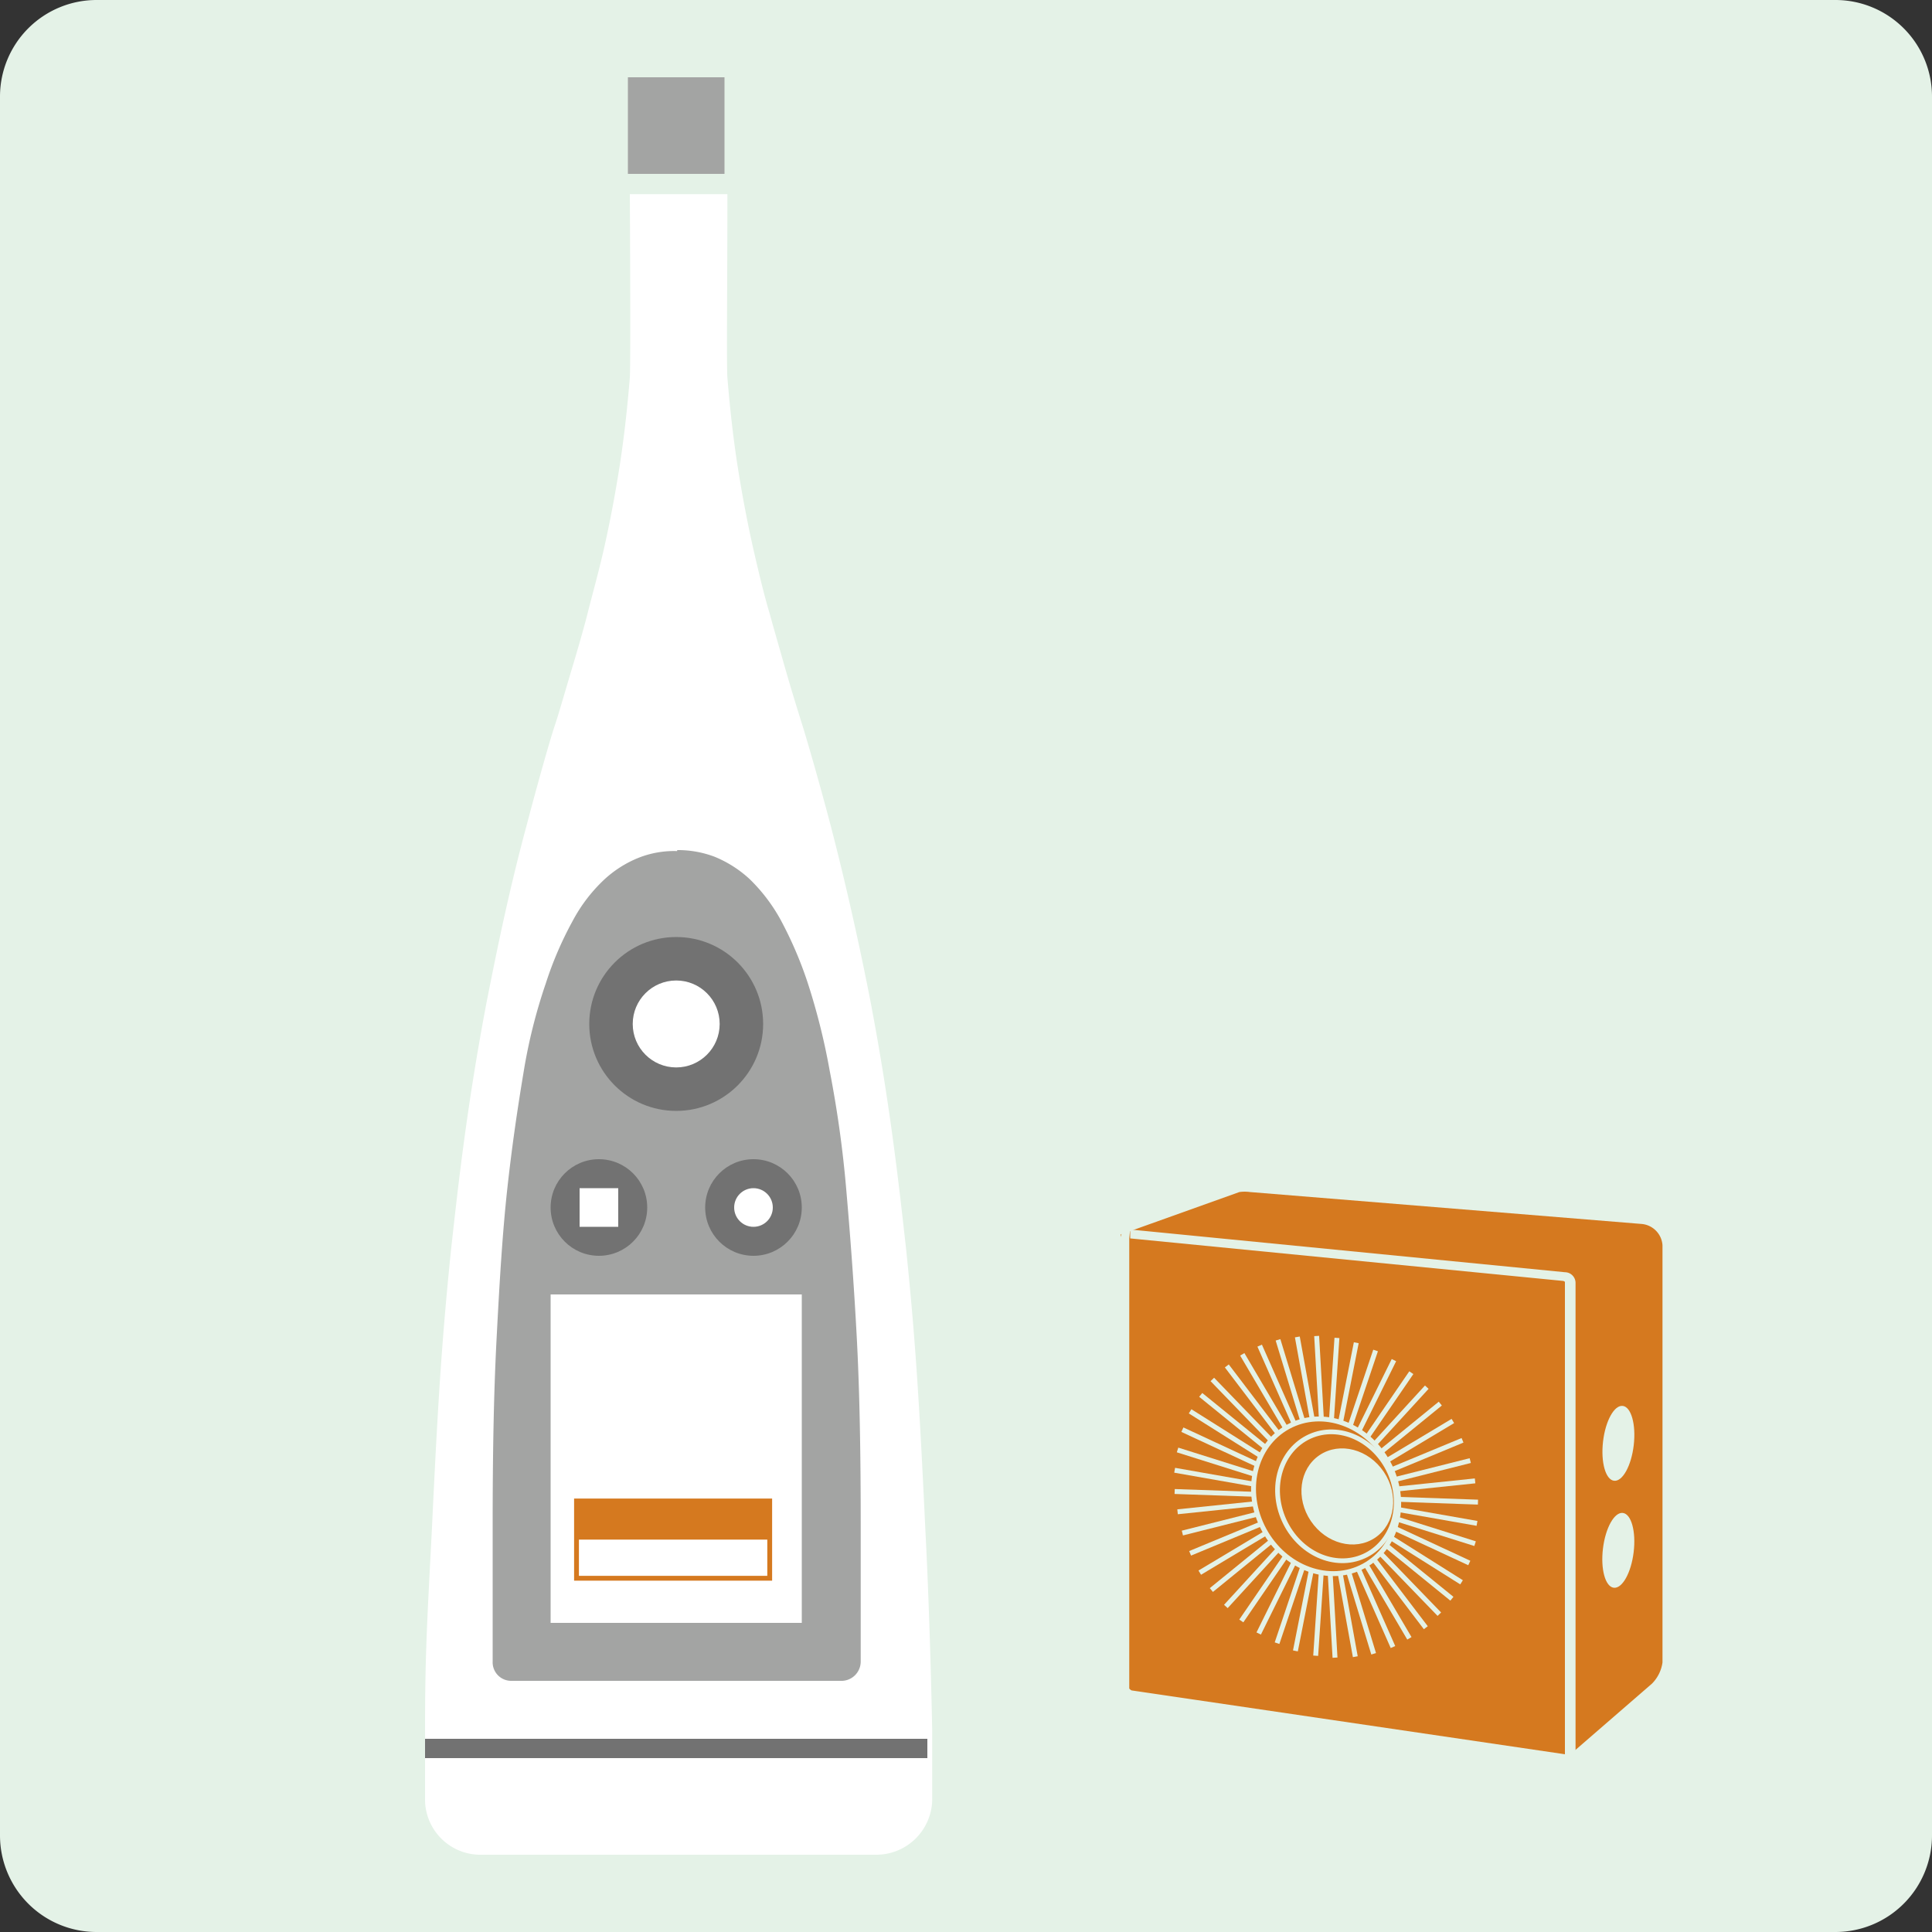 <?xml version="1.0" encoding="utf-8"?>
<svg id="a712c685-9c17-4422-aa00-caba3bba474c" data-name="Layer 1" xmlns="http://www.w3.org/2000/svg" width="200" height="200" viewBox="0 0 200 200" MadCap:fileTags="Content Status.Not Applicable" xmlns:MadCap="http://www.madcapsoftware.com/Schemas/MadCap.xsd">
    <rect x="0" y="0" width="200" height="200" fill="#333333" stroke="none"/>
    <title>calibrate-instrument</title>
    <path d="M190,200H10A10,10,0,0,1,0,190V10A10,10,0,0,1,10,0H190a10,10,0,0,1,10,10V190A10,10,0,0,1,190,200Z" style="fill:#e4f2e7" />
    <path d="M49.9,192a5.73,5.73,0,0,1-5.9-5.6v-7.3c0-7.7.2-11,.7-20.6.6-12.7,1-19.5,2-29.2.7-6.3,1.6-14.7,3.7-25.7.8-4,2.1-10.7,4.1-18.1,1.1-4.2,2.4-8.8,2.9-10.3s1-3.3,1.9-6.3,1.4-4.9,1.5-5.3c.5-2,1.1-4.1,1.7-6.7.9-4,1.4-7.1,1.7-9,.4-2.7.7-5.2,1-8.8.1-1.5,0-19,0-19H75.3c0,9.3-.1,17.5,0,19,.3,3.6.6,6.1,1,8.8.3,1.9.8,5,1.7,9,.6,2.6,1.1,4.7,1.7,6.7.1.4.7,2.5,1.5,5.3s1.4,4.7,1.9,6.3,1.8,6.1,2.9,10.3c1.9,7.3,3.3,14,4.1,18.1,2.1,11,3,19.5,3.7,25.7,1,9.7,1.4,16.5,2,29.2.5,9.6.7,20.6.7,20.6v7.3a5.79,5.79,0,0,1-5.9,5.6Z" style="fill:#fff" />
    <rect x="65" y="8" width="10" height="10" style="fill:#a3a4a3" />
    <path d="M70.1,88a10.72,10.72,0,0,1,3.9.7A12.09,12.09,0,0,1,77.6,91a17.83,17.83,0,0,1,3.2,4.2,40.74,40.74,0,0,1,2.8,6.5,68.38,68.38,0,0,1,2.3,9.2,115.92,115.92,0,0,1,1.7,12.2c.4,4.6.8,9.8,1.1,15.5s.4,12.2.4,19.2V172a2,2,0,0,1-1.9,2H52.9a1.92,1.92,0,0,1-1.9-2V157.9c0-7.1.1-13.4.4-19.2s.6-10.9,1.1-15.5,1.1-8.6,1.7-12.2a56,56,0,0,1,2.3-9.2,37.1,37.1,0,0,1,2.8-6.5,16.46,16.46,0,0,1,3.2-4.2,11.59,11.59,0,0,1,3.6-2.3,10,10,0,0,1,3.9-.7h.1Z" style="fill:#a3a4a3" />
    <rect x="57" y="134" width="26" height="34" style="fill:#fff" />
    <rect x="44" y="180" width="52" height="2" style="fill:#727272" />
    <circle cx="70" cy="106" r="9" style="fill:#727272" />
    <circle cx="70" cy="106" r="4.5" style="fill:#fff" />
    <circle cx="78" cy="125" r="5" style="fill:#727272" />
    <circle cx="78" cy="125" r="2" style="fill:#fff" />
    <circle cx="62" cy="125" r="5" style="fill:#727272" />
    <rect x="60" y="123" width="4" height="4" style="fill:#fff" />
    <path d="M129.4,123.4a4,4,0,0,0-1.1,0L116,127.8v46.7a1.09,1.09,0,0,0,1,1.1l45,6.5,9-7.8a3.86,3.86,0,0,0,1.1-2.2V128.9a2.37,2.37,0,0,0-2.2-2.2Z" style="fill:#d5791f" />
    <path d="M162,182.2l-44.8-6.7a.75.75,0,0,1-.7-.6V128.3a.56.56,0,0,1,.5-.6l44.9,4.4a.67.67,0,0,1,.7.6v48.8c-.1.4-.2.7-.6.7Z" style="fill:#d5791f" />
    <path d="M117,127.2v1l44.8,4.4a.35.35,0,0,1,.2.1v48.9L117.2,175c-.1,0-.2-.1-.3-.2V128.2h0l.1-1m0,0a1,1,0,0,0-1,1.1v46.6c0,.6.6,1,1.1,1.1l44.8,6.7h.2a1,1,0,0,0,1-1.1V132.8a1.11,1.11,0,0,0-1.1-1.1l-44.8-4.4a.31.31,0,0,0-.2-.1Z" style="fill:#e4f2e7" />
    <ellipse cx="167.53" cy="149.41" rx="3.9" ry="1.6" transform="translate(-0.14 298.66) rotate(-83.4)" style="fill:#e4f2e7" />
    <ellipse cx="167.53" cy="160.5" rx="3.9" ry="1.6" transform="translate(-12.04 307.4) rotate(-83.06)" style="fill:#e4f2e7" />
    <ellipse cx="137.28" cy="154.9" rx="15.3" ry="16.8" transform="translate(-60.75 94.69) rotate(-31.54)" style="fill:#d5791f" />
    <line x1="134.3" y1="138.4" x2="140.3" y2="171.5" style="fill:none;stroke:#e4f2e7;stroke-miterlimit:10;stroke-width:0.509px" />
    <line x1="127" y1="141.4" x2="147.6" y2="168.5" style="fill:none;stroke:#e4f2e7;stroke-miterlimit:10;stroke-width:0.509px" />
    <line x1="122.4" y1="148" x2="152.1" y2="161.8" style="fill:none;stroke:#e4f2e7;stroke-miterlimit:10;stroke-width:0.509px" />
    <line x1="121.9" y1="156.5" x2="152.7" y2="153.3" style="fill:none;stroke:#e4f2e7;stroke-miterlimit:10;stroke-width:0.509px" />
    <line x1="123.2" y1="160.8" x2="151.4" y2="149.1" style="fill:none;stroke:#e4f2e7;stroke-miterlimit:10;stroke-width:0.509px" />
    <line x1="128.5" y1="167.8" x2="146.1" y2="142.1" style="fill:none;stroke:#e4f2e7;stroke-miterlimit:10;stroke-width:0.509px" />
    <line x1="136.2" y1="171.4" x2="138.4" y2="138.5" style="fill:none;stroke:#e4f2e7;stroke-miterlimit:10;stroke-width:0.509px" />
    <line x1="144.2" y1="170.5" x2="130.4" y2="139.3" style="fill:none;stroke:#e4f2e7;stroke-miterlimit:10;stroke-width:0.509px" />
    <line x1="150.3" y1="165.5" x2="124.3" y2="144.4" style="fill:none;stroke:#e4f2e7;stroke-miterlimit:10;stroke-width:0.509px" />
    <line x1="152.9" y1="157.7" x2="121.6" y2="152.2" style="fill:none;stroke:#e4f2e7;stroke-miterlimit:10;stroke-width:0.509px" />
    <line x1="153" y1="155.5" x2="121.6" y2="154.4" style="fill:none;stroke:#e4f2e7;stroke-miterlimit:10;stroke-width:0.509px" />
    <line x1="152.2" y1="151.2" x2="122.4" y2="158.7" style="fill:none;stroke:#e4f2e7;stroke-miterlimit:10;stroke-width:0.509px" />
    <line x1="150.4" y1="147.1" x2="124.2" y2="162.8" style="fill:none;stroke:#e4f2e7;stroke-miterlimit:10;stroke-width:0.509px" />
    <line x1="147.7" y1="143.6" x2="126.9" y2="166.3" style="fill:none;stroke:#e4f2e7;stroke-miterlimit:10;stroke-width:0.509px" />
    <line x1="144.3" y1="140.8" x2="130.3" y2="169.1" style="fill:none;stroke:#e4f2e7;stroke-miterlimit:10;stroke-width:0.509px" />
    <line x1="140.4" y1="139" x2="134.1" y2="170.9" style="fill:none;stroke:#e4f2e7;stroke-miterlimit:10;stroke-width:0.509px" />
    <line x1="136.3" y1="138.3" x2="138.2" y2="171.6" style="fill:none;stroke:#e4f2e7;stroke-miterlimit:10;stroke-width:0.509px" />
    <line x1="132.3" y1="138.7" x2="142.2" y2="171.2" style="fill:none;stroke:#e4f2e7;stroke-miterlimit:10;stroke-width:0.509px" />
    <line x1="128.6" y1="140.2" x2="145.9" y2="169.6" style="fill:none;stroke:#e4f2e7;stroke-miterlimit:10;stroke-width:0.509px" />
    <line x1="125.5" y1="142.8" x2="149" y2="167.1" style="fill:none;stroke:#e4f2e7;stroke-miterlimit:10;stroke-width:0.509px" />
    <line x1="123.2" y1="146.1" x2="151.3" y2="163.8" style="fill:none;stroke:#e4f2e7;stroke-miterlimit:10;stroke-width:0.509px" />
    <line x1="121.9" y1="150.1" x2="152.7" y2="159.8" style="fill:none;stroke:#e4f2e7;stroke-miterlimit:10;stroke-width:0.509px" />
    <line x1="125.4" y1="164.6" x2="149.1" y2="145.3" style="fill:none;stroke:#e4f2e7;stroke-miterlimit:10;stroke-width:0.509px" />
    <line x1="132.2" y1="170.1" x2="142.4" y2="139.8" style="fill:none;stroke:#e4f2e7;stroke-miterlimit:10;stroke-width:0.509px" />
    <ellipse cx="137.28" cy="154.9" rx="7.3" ry="8.2" transform="translate(-57.24 84.17) rotate(-28.47)" style="fill:#d5791f;stroke:#e4f2e7;stroke-miterlimit:10;stroke-width:0.507px" />
    <ellipse cx="138.39" cy="154.9" rx="6" ry="6.8" transform="translate(-51.48 70.67) rotate(-24.3)" style="fill:none;stroke:#e4f2e7;stroke-miterlimit:10;stroke-width:0.491px" />
    <ellipse cx="139.48" cy="154.91" rx="4.3" ry="4.9" transform="translate(-62.75 104.34) rotate(-33.96)" style="fill:#e4f2e7;stroke:#e4f2e7;stroke-miterlimit:10;stroke-width:0.506px" />
    <rect x="59.68" y="155.38" width="20" height="8" style="fill:#fff;stroke:#d5791f;stroke-miterlimit:10;stroke-width:0.5px" />
    <rect x="59.68" y="155.38" width="20" height="4" style="fill:#d5791f" />
</svg>
